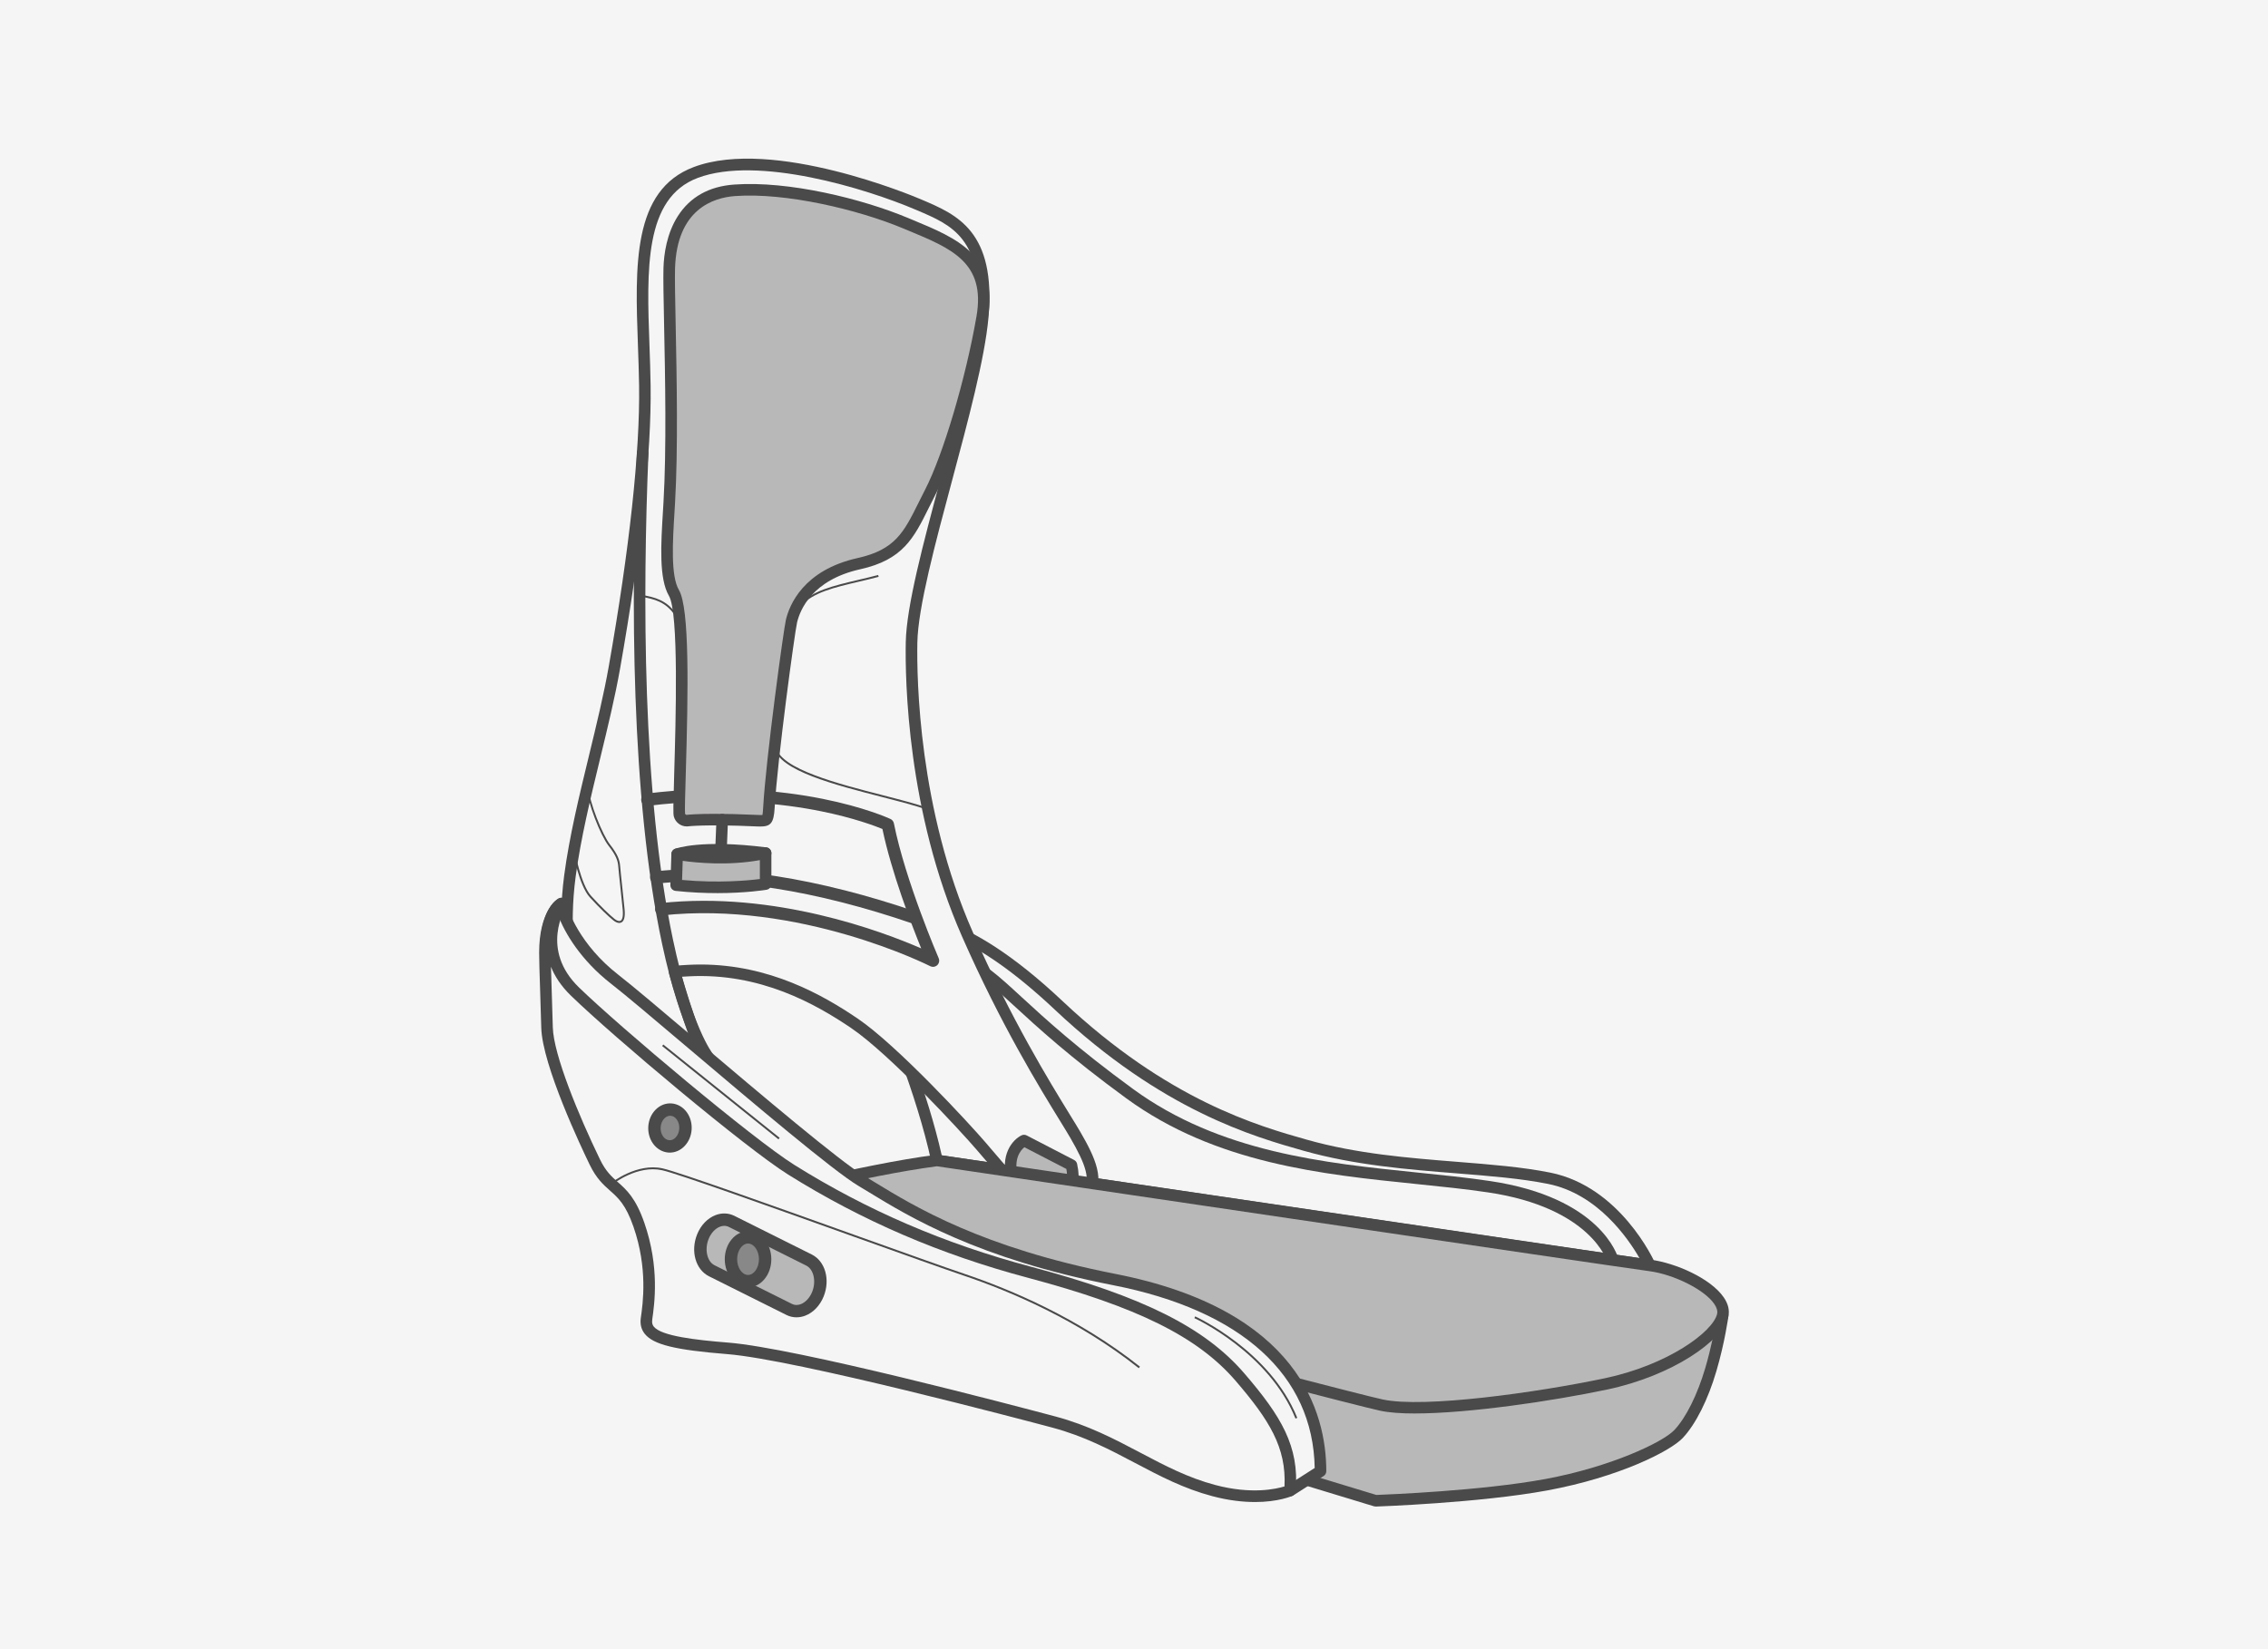 <?xml version="1.0" encoding="UTF-8"?><svg xmlns="http://www.w3.org/2000/svg" viewBox="0 0 1100 800"><defs><style>.cls-1{fill:#f5f5f5;}.cls-2{fill:#b9b8b8;}.cls-3{fill:#888;}.cls-4{fill:#4b4a4a;}</style></defs><g id="Background"><rect class="cls-1" width="1100" height="800"/></g><g id="Outlined_Artwork"><g id="Outlined_Lines"><g><path class="cls-1" d="M800.2,613.85s-16.02-35.73-48.87-42.3c-32.85-6.57-76.85-4.31-118.27-16.02-28.66-8.1-70.24-21.34-119.5-67.76-49.25-46.41-71.86-40.24-71.86-40.24l-11.09,43.12s16.6,38.51,23.82,72.27l345.77,50.92Z"/><path class="cls-4" d="M800.2,616.64c-.13,0-.27-.01-.41-.03l-345.77-50.92c-1.16-.17-2.08-1.04-2.33-2.18-7.07-33.1-23.49-71.37-23.65-71.75-.25-.57-.29-1.2-.14-1.8l11.09-43.12c.25-.97,1-1.74,1.97-2,.98-.27,24.69-6.05,74.52,40.91,51.02,48.07,94.81,60.45,118.34,67.1,24.3,6.87,49.07,8.84,73.02,10.75,16.2,1.29,31.51,2.51,45.03,5.22,33.88,6.78,50.19,42.38,50.87,43.9,.42,.93,.29,2.02-.32,2.83-.53,.71-1.36,1.11-2.23,1.11Zm-343.45-56.2l338.4,49.84c-5.56-9.66-20.38-31.19-44.37-35.98-13.2-2.64-28.35-3.85-44.38-5.12-23.09-1.84-49.27-3.92-74.1-10.94-23.99-6.78-68.64-19.4-120.66-68.41-40-37.69-62.05-39.91-67.71-39.72l-10.37,40.34c2.47,5.86,16.43,39.67,23.19,70.01Z"/></g><path class="cls-4" d="M782.21,614c-1.23,0-2.35-.82-2.7-2.05-.09-.31-7.98-26.13-57.76-33.52-11.04-1.64-22.63-2.82-34.9-4.08-45.58-4.66-97.25-9.93-140.55-41.53-27.34-19.95-43.07-34.43-54.56-45-10.91-10.04-17.5-16.1-25.96-19.18-1.45-.53-2.2-2.13-1.67-3.58,.53-1.45,2.13-2.2,3.58-1.67,9.51,3.46,16.41,9.8,27.83,20.32,11.39,10.48,26.99,24.83,54.07,44.59,42.07,30.71,92.94,35.9,137.82,40.49,12.34,1.26,24,2.45,35.16,4.11,53.76,7.98,62.01,36.38,62.33,37.58,.4,1.49-.48,3.03-1.97,3.43-.24,.07-.49,.1-.73,.1Z"/><g><path class="cls-2" d="M375.28,604.83l-2.57,33.65,294.43,89.52s49.69-1.64,82.95-7.8c33.26-6.16,58.31-18.48,64.06-24.64,5.75-6.16,11.5-17.25,15.6-31.21,4.11-13.96,5.75-26.28,5.75-26.28l-355.21-48.87-105.02,15.62Z"/><path class="cls-4" d="M667.15,730.8c-.28,0-.55-.04-.81-.12l-294.43-89.52c-1.25-.38-2.08-1.58-1.98-2.89l2.57-33.65c.1-1.3,1.09-2.36,2.38-2.55l105.02-15.62c.26-.04,.53-.04,.79,0l355.21,48.87c1.53,.21,2.6,1.61,2.39,3.14-.07,.51-1.72,12.69-5.84,26.7-4.07,13.85-9.99,25.63-16.24,32.33-6.07,6.5-31.11,19.09-65.6,25.48-33.09,6.13-82.87,7.83-83.37,7.85-.03,0-.06,0-.09,0Zm-291.47-94.34l291.84,88.73c5.09-.19,51.09-2,82.07-7.74,31.38-5.81,56.89-17.76,62.53-23.8,5.67-6.08,11.13-17.05,14.97-30.09,2.86-9.73,4.52-18.74,5.24-23.11l-352-48.43-102.42,15.24-2.23,29.19Z"/></g><g><path class="cls-1" d="M280.11,492.09c-1.23-11.09-8.01-34.49-3.7-67.14s16.02-69.6,21.56-101.02c5.54-31.41,15.4-92.4,14.78-136.75-.62-44.35-8.01-91.16,24.64-103.48,32.65-12.32,90.34,8.01,107.69,15.4,17.35,7.39,35.21,14.17,31.52,54.82-3.7,40.65-33.88,124.43-34.49,157.69-.62,33.26,4.31,89.93,27.1,141.67,22.79,51.74,45.58,85.62,52.36,97.32,6.78,11.7,11.7,21.97,5.54,30.08s-21.56,6.95-27.72,1.37c-6.16-5.58-16.02-17.28-23.41-25.91-7.39-8.62-42.5-46.81-61.6-59.75s-46.01-27.41-80.6-25.56c-2.94,.16-3.89,.19-6.6,.58,0,0,11.37,42.64,29.53,76.01-10.19,5.4-76.61-55.34-76.61-55.34Z"/><path class="cls-4" d="M513.08,589.3c-6.06,0-11.97-1.93-15.56-5.18-5.68-5.14-14.39-15.33-21.38-23.51l-2.27-2.65c-8.07-9.42-42.46-46.66-61.04-59.25-17.21-11.66-44.12-26.94-78.88-25.09l-.48,.03c-1.14,.06-1.94,.1-2.7,.16,2.99,10.4,13.43,44.75,28.41,72.27,.36,.66,.44,1.43,.22,2.14s-.71,1.31-1.37,1.67c-3.95,2.09-12.42,.66-45.2-25.95-17.74-14.4-34.44-29.65-34.61-29.8-.5-.46-.82-1.08-.89-1.76-.25-2.24-.75-5.11-1.33-8.43-2.32-13.21-5.82-33.18-2.35-59.39,2.47-18.71,7.36-38.86,12.09-58.35,3.66-15.08,7.11-29.32,9.49-42.79,10.09-57.16,15.18-104.27,14.74-136.22-.09-6.49-.33-13.12-.56-19.54-1.4-38.77-2.72-75.38,27.01-86.6,38.55-14.55,106.89,14.21,109.78,15.44l.99,.42c16.89,7.18,36.03,15.32,32.22,57.23-1.8,19.85-9.85,49.85-17.62,78.87-8.13,30.35-16.55,61.74-16.86,78.61-.33,17.9,.63,80.92,26.87,140.49,18.66,42.37,37.19,72.49,47.14,88.67,2.16,3.5,3.86,6.27,5.08,8.38,6.96,12.03,12.61,23.61,5.35,33.17-2.92,3.84-7.77,6.26-13.66,6.81-.87,.08-1.74,.12-2.61,.12Zm-173.33-121.42c33.48,0,59.34,14.78,76.21,26.2,19.06,12.91,53.97,50.7,62.15,60.24l2.27,2.66c6.89,8.06,15.47,18.09,20.89,23,2.9,2.63,8.61,4.12,13.89,3.63,4.31-.4,7.76-2.04,9.72-4.62,4.72-6.21,1.62-14.28-5.74-26.99-1.19-2.05-2.87-4.79-5-8.26-10.02-16.29-28.68-46.62-47.49-89.34-26.7-60.62-27.68-124.67-27.34-142.85,.33-17.56,8.45-47.87,17.05-79.96,7.72-28.79,15.7-58.56,17.46-77.93,3.44-37.85-12.24-44.52-28.83-51.57l-.99-.42c-23.77-10.13-76.43-26.37-105.61-15.36-25.97,9.8-24.72,44.46-23.39,81.16,.23,6.45,.47,13.11,.56,19.67,.45,32.3-4.68,79.77-14.83,137.27-2.41,13.64-5.88,27.97-9.56,43.13-4.69,19.35-9.55,39.35-11.98,57.77-3.35,25.35,.06,44.81,2.32,57.69,.51,2.93,.97,5.51,1.25,7.72,3.41,3.09,17.75,16,32.99,28.4,21.38,17.39,31.46,23.17,36.07,25.03-16.7-32.5-27.23-71.6-27.33-72.01-.21-.77-.07-1.6,.37-2.26,.44-.67,1.15-1.11,1.94-1.23,2.68-.38,3.76-.44,6.38-.58l.47-.03c2.06-.11,4.1-.16,6.11-.16Z"/></g><g><path class="cls-2" d="M519.66,565.18l-23-11.91s-9.86,4.72-5.34,19.51l23,9.27s8.42-3.32,5.34-16.87Z"/><path class="cls-4" d="M514.32,584.85c-.36,0-.71-.07-1.05-.2l-23-9.27c-.78-.32-1.38-.97-1.63-1.78-4.13-13.51,2.65-20.85,6.81-22.85,.79-.38,1.72-.36,2.5,.04l23,11.91c.73,.38,1.26,1.06,1.44,1.86,3.57,15.71-6.61,19.92-7.04,20.09-.33,.13-.68,.19-1.03,.19Zm-20.67-14.15l20.46,8.25c1.5-1.12,4.43-4.33,3.08-11.9l-20.36-10.54c-1.87,1.51-5.37,5.63-3.18,14.19Z"/></g><g><path class="cls-2" d="M364.09,582.05s52.56-14.2,90.34-19.13c0,0,330.16,48.87,345.77,50.92,15.6,2.05,37.78,13.96,35.32,24.23-2.46,10.27-25.46,26.69-56.67,33.26-31.21,6.57-87.88,14.78-108.82,10.27-20.94-4.52-324.41-84.59-324.41-84.59l18.48-14.95Z"/><path class="cls-4" d="M686.25,685.67c-6.76,0-12.53-.41-16.82-1.33-20.77-4.48-312.14-81.35-324.54-84.62-1.02-.27-1.8-1.09-2.02-2.12s.16-2.1,.98-2.76l18.48-14.95c.3-.25,.65-.42,1.03-.53,.53-.14,53.18-14.31,90.71-19.2,.25-.03,.51-.03,.77,0,3.3,.49,330.32,48.89,345.72,50.91,12.11,1.59,29.11,9.03,35.46,18.26,2.2,3.19,2.94,6.35,2.21,9.39-2.8,11.68-27.11,28.67-58.81,35.35-26.3,5.54-67.06,11.59-93.17,11.59Zm-334.59-89.96c40.68,10.73,299.84,79.03,318.95,83.16,20.06,4.33,75.03-3.4,107.66-10.27,30.7-6.46,52.45-22.51,54.53-31.18,.34-1.43-.12-3.08-1.38-4.91-4.72-6.87-19.48-14.29-31.58-15.89-15.21-2-332.4-48.94-345.42-50.87-35.03,4.62-83.25,17.32-89.02,18.85l-13.73,11.11Z"/></g><path class="cls-4" d="M343.57,515.8c-.8,0-1.59-.34-2.15-1.01-.45-.54-11.01-13.62-20.26-56.75-15.3-71.29-15.11-168.98-12.25-238.37,.06-1.54,1.39-2.74,2.91-2.68,1.54,.06,2.74,1.37,2.68,2.91-2.82,68.59-3.04,165.18,11.89,235.84,8.95,42.33,19.24,55.36,19.35,55.49,.97,1.19,.8,2.95-.39,3.93-.52,.43-1.15,.64-1.78,.64Z"/><g><path class="cls-1" d="M625.67,723.08l-10.27-4.62-73.36-41.27s-264.56-137.98-274.11-185.41c-9.55-47.42,4.38-53.49,4.38-53.49-.21,3.49,6.57,21.76,25.87,36.75,19.3,14.99,101.22,86.85,119.5,97.73,18.27,10.88,51.46,33.94,122.73,47.91,73.3,14.37,100.05,52.7,100.05,92.94l-14.78,9.44Z"/><path class="cls-4" d="M625.67,725.88c-.39,0-.78-.08-1.15-.25l-10.27-4.62c-.08-.03-.15-.07-.22-.11l-73.36-41.27c-.58-.3-66.91-34.95-133.54-74.96-90.06-54.07-137.82-91.86-141.94-112.33-9.71-48.25,4.36-55.89,6-56.6,.89-.39,1.92-.29,2.72,.27,.8,.56,1.25,1.49,1.19,2.46-.07,2.61,6.17,19.91,24.79,34.38,6.84,5.31,21.39,17.63,38.24,31.9,30.89,26.16,69.33,58.71,80.98,65.64,1.59,.95,3.3,1.99,5.14,3.11,19.49,11.89,52.11,31.79,116.7,44.46,89.02,17.45,102.31,67.44,102.31,95.69,0,.95-.49,1.84-1.29,2.36l-14.78,9.44c-.46,.29-.98,.44-1.51,.44Zm-9-9.92l8.77,3.95,12.2-7.8c-.76-44.99-35.42-76.45-97.78-88.67-65.57-12.86-98.73-33.09-118.54-45.17-1.82-1.11-3.51-2.14-5.09-3.08-12.04-7.17-50.68-39.89-81.73-66.18-16.8-14.23-31.31-26.51-38.06-31.75-14.76-11.46-22.71-24.98-25.64-33.1-2.8,5.21-6.03,17.89-.15,47.08,2.61,12.97,28.9,42.34,139.31,108.63,66.49,39.92,132.69,74.5,133.35,74.85l73.33,41.25Z"/></g><g><path class="cls-1" d="M272.31,438.29s-14.37,22.38,6.57,42.71c20.94,20.33,85.21,74.12,104.92,86.44,19.71,12.32,58.31,34.49,115.39,49.69,57.08,15.19,84.59,30.39,102.25,50.92,17.66,20.53,25.87,34.49,24.23,55.03,0,0-13.76,6.16-36.96,0-27.92-7.41-46.81-25.05-77.61-33.26-30.8-8.21-127.3-33.26-158.1-35.73-30.8-2.46-40.65-5.75-39.42-14.37s3.29-25.46-3.7-45.58-14.37-16.02-21.35-30.39c-6.98-14.37-22.79-49.28-23.2-65.29-.41-16.02-1.03-29.74-1.03-36.34,0-19.1,8.01-23.82,8.01-23.82Z"/><path class="cls-4" d="M608.63,728.62c-5.7,0-12.63-.71-20.64-2.84-13.94-3.7-25.37-9.73-37.47-16.11-12.14-6.4-24.69-13.03-40.15-17.15-12.63-3.37-124.35-32.98-157.6-35.64-25.38-2.03-35.86-4.61-40.05-9.84-1.7-2.13-2.35-4.72-1.92-7.71,1.03-7.2,3.44-24.07-3.57-44.27-3.71-10.7-7.41-13.98-11.32-17.45-3.26-2.9-6.64-5.89-9.91-12.63-3.84-7.9-23.01-48.26-23.48-66.44-.17-6.79-.38-13.15-.57-18.77-.25-7.71-.46-13.8-.46-17.65,0-20.11,8.42-25.66,9.38-26.23,1.12-.66,2.54-.46,3.44,.47,.9,.93,1.04,2.36,.34,3.45h0c-.53,.84-12.83,20.76,6.16,39.19,19.88,19.3,84.52,73.62,104.45,86.08,35.34,22.09,72.84,38.23,114.63,49.36,54.44,14.49,84.47,29.5,103.65,51.8,17.88,20.79,26.64,35.32,24.9,57.07-.08,1.02-.71,1.91-1.65,2.33-.4,.18-6.87,2.99-18.18,2.99ZM267.22,468.95c.08,3.03,.2,6.61,.33,10.62,.19,5.62,.4,12,.57,18.81,.34,13.21,12.56,42.81,22.92,64.14,2.79,5.73,5.61,8.24,8.59,10.89,4.28,3.8,8.7,7.72,12.89,19.8,7.45,21.48,4.91,39.29,3.82,46.89-.27,1.87,.26,2.81,.75,3.43,3.67,4.59,20.32,6.5,36.12,7.76,33.04,2.64,137.91,30.3,158.6,35.81,16.06,4.28,28.9,11.06,41.32,17.61,11.81,6.23,22.97,12.12,36.29,15.65,17.55,4.66,29.5,1.95,33.57,.69,.95-18.83-7.32-32.17-23.68-51.19-18.38-21.37-47.59-35.87-100.85-50.04-42.34-11.27-80.33-27.63-116.16-50.02-20.62-12.88-84.85-66.87-105.39-86.81-4.79-4.65-7.86-9.43-9.71-14.06Z"/></g><path class="cls-4" d="M452.52,469.01c-.46,0-.93-.11-1.37-.33-.62-.32-63.31-31.89-130.1-24.62-1.66,.18-3.13-1.01-3.31-2.66-.18-1.65,1.01-3.13,2.66-3.31,55.32-6.02,107.81,13.87,126.39,21.97-4.87-12-14.4-36.89-18.81-57.93-3.55-1.46-13.89-5.38-29.67-8.58-18.18-3.68-47.5-7.13-83.97-2.65-1.65,.2-3.14-.97-3.34-2.61-.2-1.64,.97-3.14,2.61-3.34,71.62-8.79,116.39,11.46,118.26,12.32,.87,.4,1.49,1.2,1.68,2.14,5.56,27.91,21.56,65.03,21.72,65.41,.5,1.16,.22,2.51-.7,3.38-.57,.53-1.31,.81-2.05,.81Z"/><path class="cls-4" d="M552.29,663.69c-29.35-23.35-62.35-37.3-84.86-44.89-9.71-3.28-29.83-10.48-53.12-18.81-40.01-14.32-85.35-30.55-93.12-32.3-11.95-2.69-23.82,6.59-23.94,6.69l-.58-.73c.12-.1,12.33-9.65,24.73-6.87,7.83,1.76,53.2,18,93.23,32.33,22.32,7.99,43.4,15.53,53.11,18.81,22.58,7.62,55.69,21.61,85.15,45.04l-.58,.73Z"/><g><path class="cls-2" d="M333.09,398.1c-1.68,0-3.14-1.13-3.57-2.75-1.01-3.83,4.62-95.38-2.65-107.71-4.89-8.31-3.23-27.18-2.27-43.79,2.27-39.01-.45-98.97,0-113.75,.45-14.78,6.39-35.93,31.65-37.78,25.25-1.85,60.59,6.62,82.77,15.86,22.18,9.24,42.42,16.34,37.35,45.74-5.08,29.39-16.02,67.14-25.25,85-9.24,17.86-12.32,29.57-34.49,34.49-22.18,4.93-30.46,18.27-32.72,27.87-1.12,4.74-9.63,67.12-10.95,90.44-.37,6.53-.69,6.61-5.8,6.38-25.43-1.16-34.05,0-34.05,0Z"/><path class="cls-4" d="M368.64,400.94c-.51,0-1.04-.02-1.62-.04-24.73-1.13-33.47-.04-33.56-.03-.12,.02-.25,.02-.37,.02-2.95,0-5.53-1.99-6.28-4.84-.35-1.32-.27-5.09,.18-20.65,.75-25.36,2.3-78.14-2.54-86.36-4.91-8.33-3.89-24.95-2.91-41.03,.09-1.46,.18-2.9,.26-4.33,1.51-25.97,.81-60.88,.29-86.36-.25-12.48-.45-22.34-.3-27.31,.21-6.83,1.59-16.73,6.96-25.16,5.92-9.28,15.1-14.43,27.28-15.32,26.58-1.94,62.2,6.97,84.05,16.07l2.59,1.08c21.44,8.88,41.69,17.27,36.43,47.72-5.3,30.69-16.51,68.39-25.53,85.81-1.11,2.16-2.14,4.22-3.12,6.19-7.24,14.59-12.47,25.13-33.25,29.75-23.35,5.19-29.18,19.76-30.61,25.78-1.13,4.78-9.56,66.63-10.88,89.96-.42,7.48-1.96,9.06-7.09,9.06Zm-21.72-6.15c5.1,0,11.78,.13,20.35,.52,.79,.04,1.91,.09,2.51,.04,.2-.86,.31-2.79,.37-3.78,1.33-23.53,9.88-86.08,11.02-90.92,1.67-7.05,8.39-24.08,34.84-29.96,18.18-4.04,22.42-12.6,29.46-26.77,.99-2,2.03-4.09,3.16-6.28,8.79-17,19.76-53.98,24.98-84.2,4.5-26.04-12.08-32.9-33.06-41.6l-2.6-1.08c-21.93-9.14-56.95-17.45-81.49-15.65-10.47,.77-28.18,6.34-29.06,35.07-.15,4.83,.05,14.63,.3,27.03,.51,25.58,1.22,60.6-.3,86.8-.08,1.44-.17,2.89-.26,4.35-.89,14.53-1.89,31,2.15,37.85,5.22,8.87,4.5,49.01,3.31,89.36-.27,9.05-.52,17.61-.34,19.13,.11,.32,.4,.55,.73,.59,1.04-.12,5.16-.51,13.94-.51Z"/></g><path class="cls-4" d="M300.35,447.72c-.87,0-1.88-.43-2.9-1.26-2.25-1.82-6.44-5.73-11.45-11.24-5.16-5.68-8.05-21.72-8.17-22.4l.92-.16c.03,.16,2.96,16.45,7.95,21.93,4.97,5.47,9.12,9.34,11.34,11.14,1.16,.94,2.26,1.27,2.94,.91,.55-.3,1.42-1.4,1.03-5.43-.33-3.38-.77-7.46-1.16-11.15-.47-4.42-.88-8.24-.99-9.8-.19-2.7-1.05-5.31-4.73-10.01-3.9-4.98-10.31-21.21-10.69-28.65l.93-.05c.4,7.81,7.02,23.69,10.49,28.12,3.82,4.88,4.72,7.65,4.92,10.52,.11,1.55,.52,5.36,.99,9.77,.4,3.7,.83,7.77,1.16,11.16,.34,3.48-.17,5.62-1.51,6.34-.32,.17-.68,.26-1.06,.26Z"/><path class="cls-4" d="M388.6,293.85l-.7-.62c5.91-6.65,16.29-9.09,28.3-11.92,3.16-.74,6.43-1.51,9.71-2.39l.24,.9c-3.29,.88-6.57,1.65-9.74,2.39-11.86,2.79-22.1,5.2-27.81,11.63Z"/><path class="cls-4" d="M449.86,392.87c-5.5-1.98-13.48-4.03-21.93-6.21-23.35-6.01-49.81-12.82-52.42-23.83l.91-.21c2.48,10.47,29.8,17.5,51.75,23.14,8.47,2.18,16.46,4.24,22.01,6.23l-.32,.88Z"/><path class="cls-4" d="M327.47,298.68c-4.7-6.95-10.29-8.03-16.21-9.17l-1.19-.23,.18-.92,1.19,.23c5.84,1.13,11.88,2.29,16.8,9.57l-.77,.52Z"/><rect class="cls-4" x="349.17" y="493.57" width=".93" height="72.34" transform="translate(-282.35 470.9) rotate(-51.26)"/><path class="cls-4" d="M628.32,688.14c-12.9-32.13-48.68-48.56-49.04-48.72l.38-.85c.36,.16,36.49,16.75,49.52,49.22l-.87,.35Z"/><path class="cls-4" d="M443.73,448.22c-.32,0-.65-.05-.97-.16-46.97-16.13-89.91-22.88-124.19-19.5-1.63,.16-3.12-1.04-3.28-2.69-.16-1.65,1.04-3.12,2.69-3.28,35.13-3.45,78.95,3.39,126.73,19.8,1.57,.54,2.4,2.24,1.86,3.81-.43,1.24-1.59,2.03-2.84,2.03Z"/><g><path class="cls-2" d="M328.43,414.34s11.64-4.47,42.91-.51"/><path class="cls-4" d="M328.44,417.14c-1.13,0-2.2-.69-2.62-1.81-.54-1.44,.17-3.04,1.61-3.59,.5-.19,12.66-4.68,44.26-.68,1.53,.19,2.62,1.59,2.42,3.13-.19,1.53-1.6,2.62-3.13,2.42-29.89-3.79-41.46,.31-41.57,.36-.32,.12-.65,.17-.97,.17Z"/></g><g><path class="cls-2" d="M328.43,414.34s22.17,4.16,42.91-.51v15.02s-18.96,3.17-43.4,.53l.49-15.04Z"/><path class="cls-4" d="M347.8,433.24c-5.99,0-12.82-.28-20.16-1.07-1.46-.16-2.54-1.41-2.5-2.87l.49-15.04c.03-.82,.41-1.58,1.04-2.09,.64-.51,1.46-.72,2.27-.57,.22,.04,21.87,3.99,41.78-.49,.83-.19,1.7,.01,2.36,.54,.66,.53,1.05,1.33,1.05,2.19v15.02c0,1.37-.99,2.53-2.34,2.76-.55,.09-9.97,1.63-24,1.63Zm-16.98-6.38c17.7,1.64,32.24,.24,37.72-.45v-9.17c-15.51,2.82-30.9,1.26-37.42,.35l-.3,9.26Z"/></g><g><line class="cls-2" x1="349.64" y1="413.45" x2="350.28" y2="397.61"/><path class="cls-4" d="M349.64,416.25s-.08,0-.11,0c-1.54-.06-2.75-1.36-2.68-2.91l.64-15.84c.06-1.54,1.37-2.74,2.91-2.68,1.54,.06,2.75,1.36,2.68,2.91l-.64,15.84c-.06,1.51-1.3,2.68-2.79,2.68Z"/></g><g><ellipse class="cls-3" cx="324.94" cy="547.18" rx="8.94" ry="7.53" transform="translate(-234.65 850.25) rotate(-87.74)"/><path class="cls-4" d="M324.86,559.12c-.25,0-.5,0-.75-.03-2.88-.23-5.56-1.8-7.37-4.32-3.54-4.94-3-12.18,1.22-16.46,2.16-2.19,4.93-3.27,7.81-3.04,2.88,.23,5.56,1.8,7.37,4.32,3.54,4.94,3,12.18-1.22,16.46-1.97,2-4.45,3.07-7.06,3.07Zm.18-17.88c-1,0-1.99,.45-2.81,1.28-2.16,2.19-2.45,6.2-.62,8.76,.78,1.09,1.83,1.74,2.96,1.83,1.1,.09,2.18-.37,3.07-1.27,2.16-2.19,2.44-6.2,.62-8.76-.78-1.09-1.83-1.74-2.96-1.83-.09,0-.17-.01-.26-.01Z"/></g><g><path class="cls-2" d="M382.75,635.19l-37.54-18.75c-5.04-2.52-6.97-9.92-4.31-16.53h0c2.66-6.61,8.91-9.93,13.95-7.41l37.54,18.75c5.04,2.52,6.97,9.92,4.31,16.53h0c-2.66,6.61-8.91,9.93-13.95,7.41Z"/><path class="cls-4" d="M386.32,639.03c-1.7,0-3.37-.39-4.91-1.16h0s-37.54-18.75-37.54-18.75c-6.51-3.25-9.04-12.18-5.76-20.34,1.79-4.46,5.06-7.86,8.97-9.35,3.06-1.16,6.29-1.03,9.1,.37l37.54,18.75c6.51,3.25,9.04,12.18,5.76,20.34-1.79,4.46-5.06,7.86-8.97,9.35-1.38,.52-2.8,.78-4.19,.78Zm-2.23-6.52c1.65,.83,3.25,.53,4.29,.13,2.31-.88,4.38-3.11,5.53-5.98,2.05-5.1,.74-10.93-2.87-12.73l-37.54-18.75c-1.65-.83-3.25-.53-4.29-.13-2.31,.88-4.38,3.11-5.53,5.98-2.05,5.1-.74,10.93,2.87,12.73l37.54,18.75Z"/></g><g><path class="cls-3" d="M371.1,610.85c0,5.87-3.71,10.62-8.29,10.62s-8.29-4.76-8.29-10.62,3.71-10.62,8.29-10.62,8.29,4.76,8.29,10.62Z"/><path class="cls-4" d="M362.81,624.48c-6.22,0-11.29-6.11-11.29-13.62s5.06-13.62,11.29-13.62,11.29,6.11,11.29,13.62-5.06,13.62-11.29,13.62Zm0-21.25c-2.87,0-5.29,3.49-5.29,7.62s2.42,7.62,5.29,7.62,5.29-3.49,5.29-7.62-2.42-7.62-5.29-7.62Z"/></g></g></g></svg>